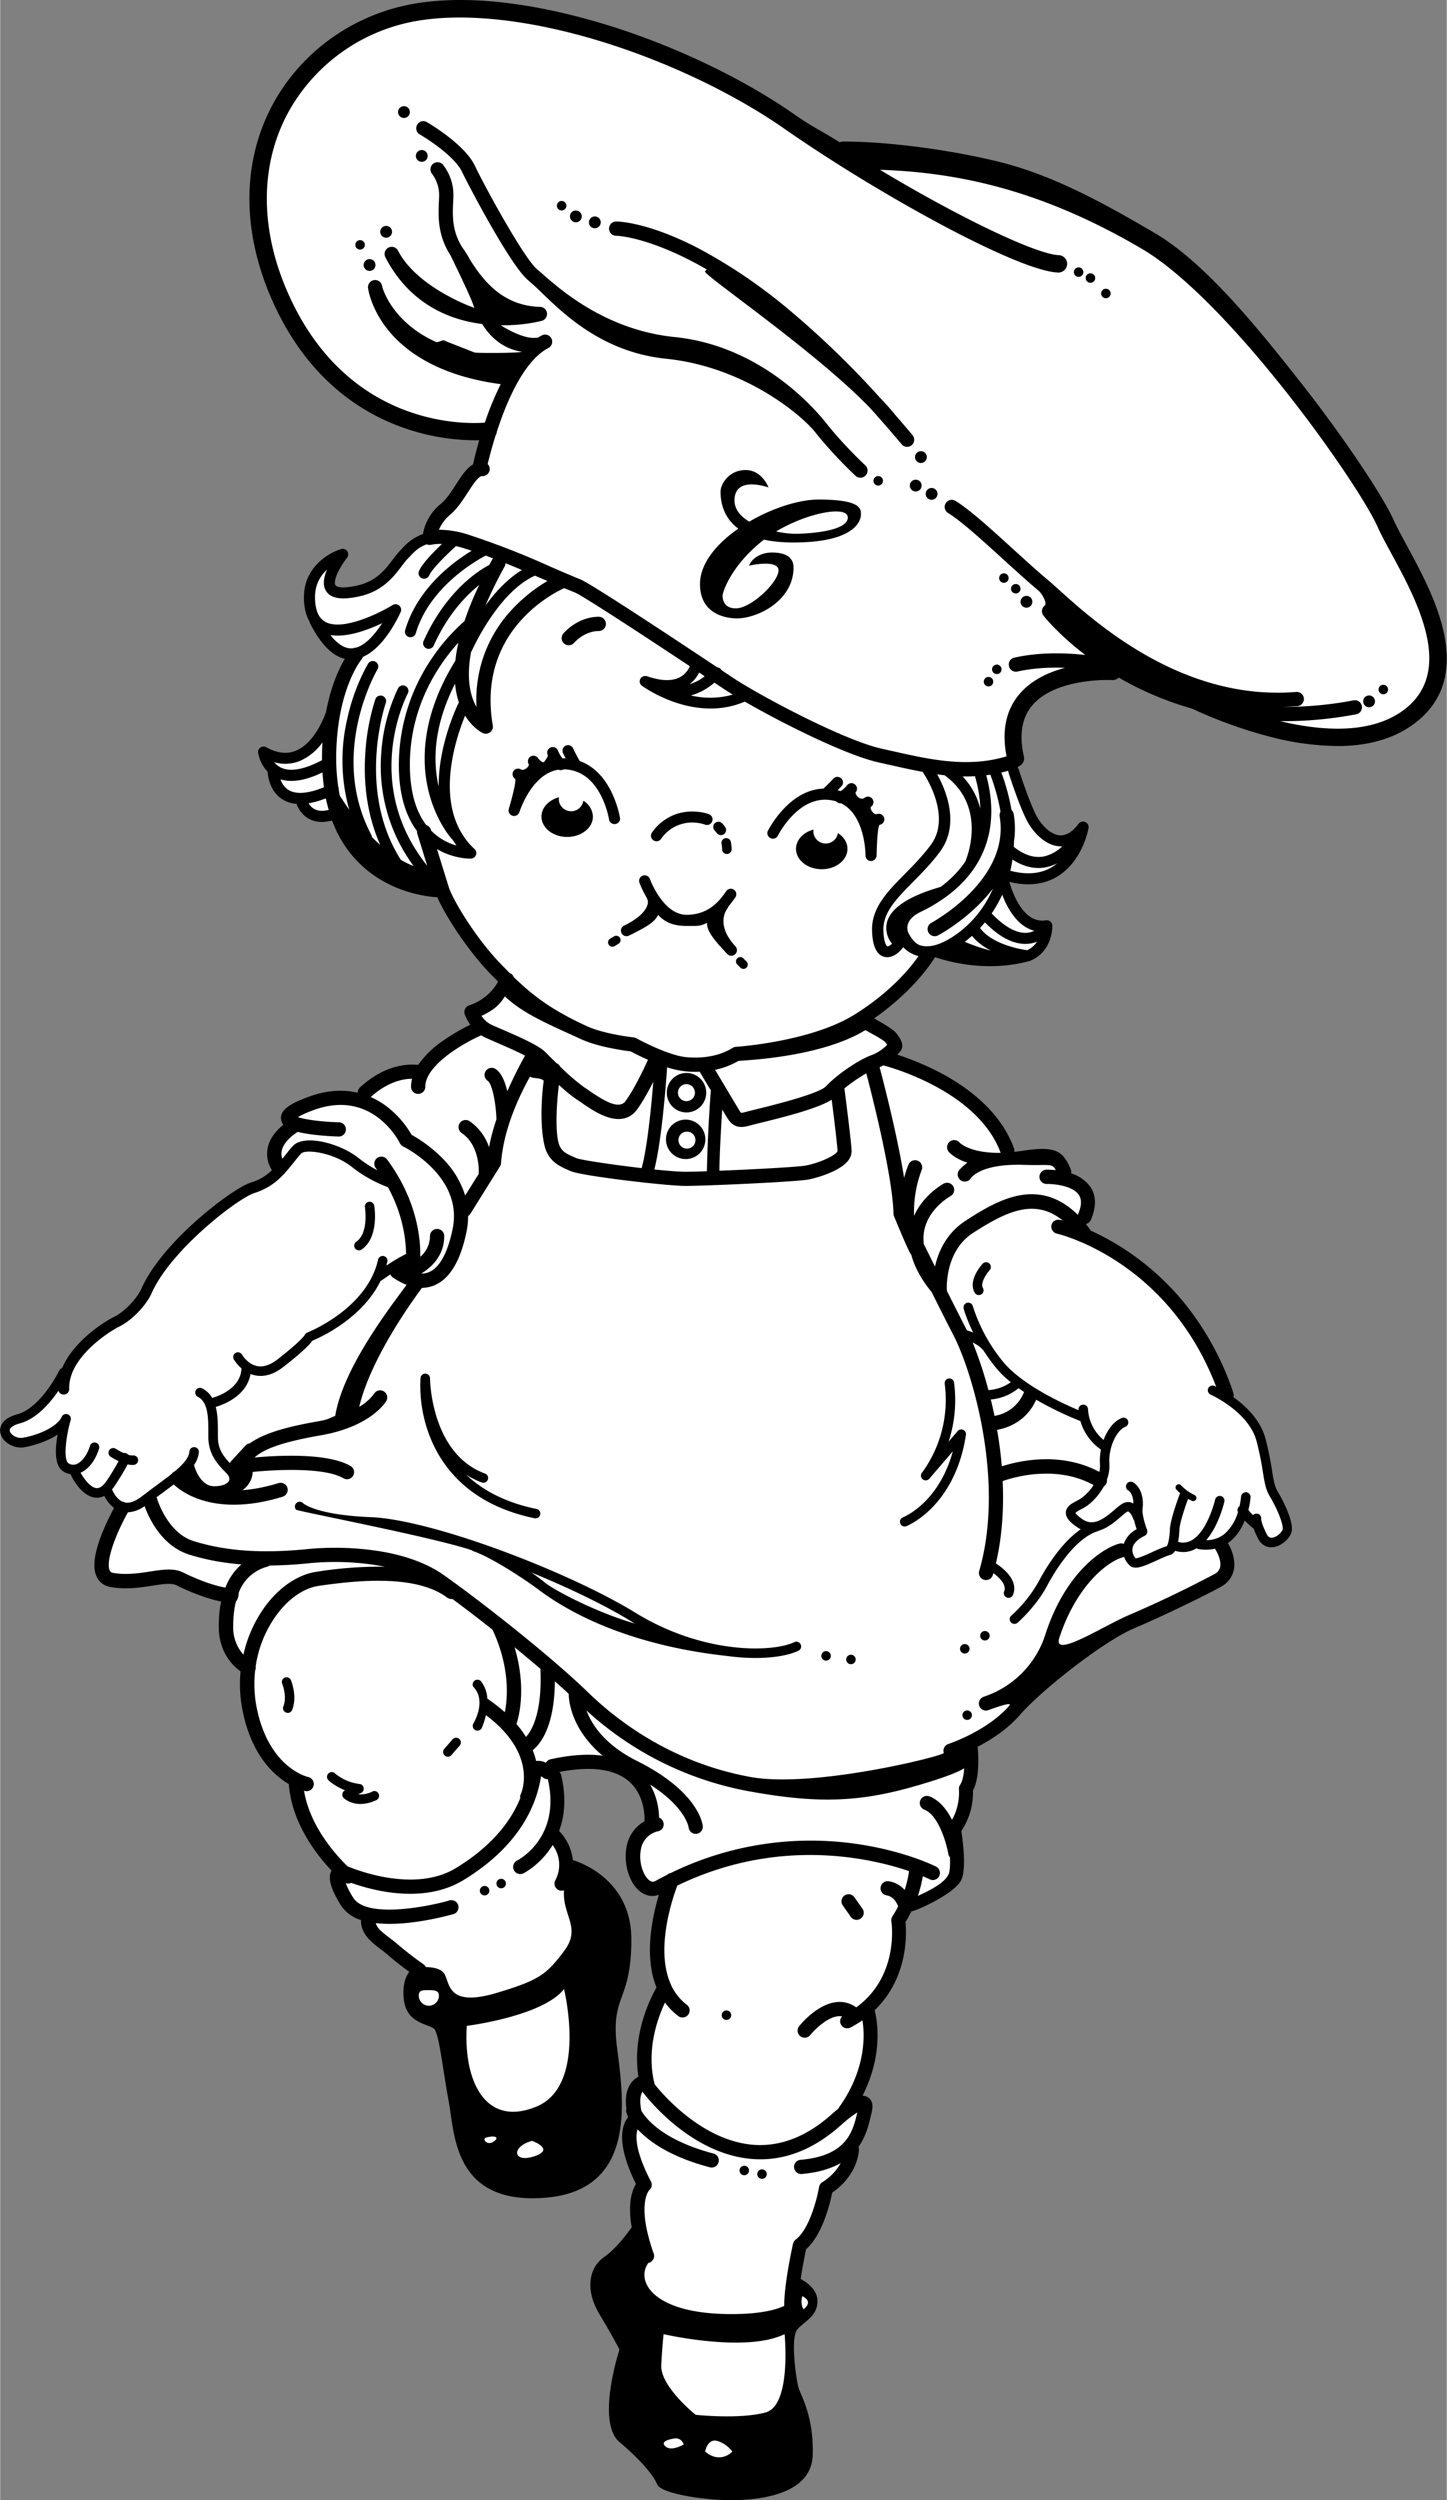 <?xml version="1.0" encoding="UTF-8"?> <svg xmlns="http://www.w3.org/2000/svg" width="1447" height="2500" viewBox="0 0 28.595 49.418"><rect x="0" y="0" width="28.595" height="49.418" fill="#808080" stroke="none"/><path d="M28.547 12.557c-.126-.637-.469-1.27-.744-1.778-.106-.196-.198-.366-.259-.501-.195-.439-.945-1.587-1.862-2.75-.79-1.002-1.853-2.33-2.852-2.917-1.069-.628-2.051-1.159-3.104-1.417-.839-.206-2.077-.396-3.062-.396a.162.162 0 0 0-.069.015c-.386-.243-.524-.292-.897-.552-1.024-.715-2.377-1.36-3.711-1.77C10.958.176 9.46-.153 8.163.077a3.988 3.988 0 0 0-1.633.69c-.487.35-.889.813-1.164 1.338-.602 1.149-.585 2.537.045 3.908.315.686.734 1.254 1.246 1.688.41.349.881.612 1.396.782a4.3 4.3 0 0 0 1.416.219 8.226 8.226 0 0 0-.123.477c-.13.077-.23.232-.334.393-.092.143-.187.29-.302.387a.99.99 0 0 0-.354.596 1.01 1.01 0 0 0-.416.293l-.044.046c-.046.047-.09.106-.137.168-.142.188-.318.421-.686.508-.368.086-.437.012-.446-.004-.053-.082.078-.351.229-.541a.11.11 0 0 0 .005-.128.107.107 0 0 0-.121-.044c-.254.073-.736.365-.736.949 0 .198.037.359.11.482a.13.13 0 0 0 .011.037c.208.407.438.643.687.701-.111.187-.274.531-.372 1.054l-.009.021c-.002.006-.197.59-.597.746-.173.068-.366.043-.574-.073-.036-.021-.081-.018-.115.005s-.053.064-.047.105c.002.011.033.214.188.373.008.111.052.392.288.544a.616.616 0 0 0 .283.092c.031.084.1.212.237.291.128.073.285.086.466.039.118.316.289.589.511.815.571.585 1.307.685 1.57.702.17.389.615 1.066 1.058 1.523l.143.145a1.015 1.015 0 0 1-.567.466.141.141 0 0 0-.084.071.136.136 0 0 0-.008.11c.003.007.036.099.109.203a4.251 4.251 0 0 0-.514.3 1.943 1.943 0 0 0-.517.495c-.184-.021-.647-.017-1.15.445a.143.143 0 0 0-.046.104c-.265-.062-.586-.058-.962.079-.306.111-.584.243-.55.452a.21.21 0 0 0 .045.101c-.117.095-.256.242-.304.432a.602.602 0 0 0 .077.468.985.985 0 0 1-.399.239c-.201.057-.649.366-1.068.735-.31.273-.866.813-1.111 1.365-.08.179-.313.445-.535.556-.252.126-.82.509-1.033 1.016a.095.095 0 0 0-.057.049c-.004.009-.363.737-.831.865-.364.099-.348.31-.334.372.038.178.266.313.468.28.167-.028.45-.109.664-.252l-.017.106c-.045.341-.001.545.133.626a.382.382 0 0 0 .143.052.079.079 0 0 0 .008.026c.021.043.211.421.489.438a.317.317 0 0 0 .167-.035.683.683 0 0 0 .192.239 4.94 4.94 0 0 0-.226.475c-.166.41-.204.7-.116.884.054.112.15.184.281.205.302.051.586.007.814-.028.204-.031.38-.059.481-.008.249.125.599.266.883.32-.03.143-.047.306-.047.491 0 .514.279.782.431.89a2.69 2.69 0 0 0 .041.779c.173.867.608 1.269.913 1.449.057.767.544 1.393.845 1.71-.079.14-.022.351.183.683a.718.718 0 0 0 .399.295c-.008.275.213.443.392.578.054.041.104.079.149.119.135.12.304.247.414.327-.066.082-.137.238-.11.528.047.516.516.492.609.609s.164.797.281 1.43.094 2.039 1.898 1.898 1.57-1.875 1.43-2.953.281-.891.281-2.156c0-1.18-1.018-1.524-1.156-1.565a.99.99 0 0 0-.263-.567l-.009-.009c.103-.278.149-.643.041-1.102a.146.146 0 0 0-.035-.065c.635-.122 1.1-.057 1.382.193.301.267.304.682.3.782a.722.722 0 0 0-.353.5c-.069.337.053.731.276.896.111.082.24.101.362.057a4.362 4.362 0 0 0-.152.699c-.056.442-.021.824.104 1.134-.126.22-.484.936-.358 1.763a.422.422 0 0 0-.158.145c-.08.122-.106.285-.079.487a.134.134 0 0 0 .002.084.368.368 0 0 0 .024.057l.007.029c-.116.142-.25.5.156 1.318-.076.123-.166.379-.084.857-.105.147-.326.436-.546.588-.305.211-.375.656-.094 1.125s.398.703.398.703-.469 1.43 0 1.828.68.68.75.844.867.305 1.453.305 1.594-.117 1.617-.891-.234-1.172-.281-1.336-.164-.984-.023-1.148.398-.258.398-.562c0-.226-.219-.375-.332-.436.034-.226.078-.45.107-.587.327-.287.476-.918.517-1.119.522-.362.528-.837.528-.858a.14.14 0 0 0-.008-.047c.152-.216.207-.455.249-.638l.013-.056c.041-.173-.022-.252-.082-.288a.206.206 0 0 0-.102-.028c.423-.827.285-1.52.24-1.69.272-.261.461-.594.554-.985.083-.346.067-.64.056-.758.044-.072.083-.144.117-.214.036.02.878-.345.993-.634.092-.229.024-.752-.006-.953a1.35 1.35 0 0 0 .229-.798c.141-.261.106-.734.093-.866.267-.138.588-.344.831-.624.438-.503 1.662-1.464 2.269-1.72.631-.267 1.547-.72 1.729-.83a.481.481 0 0 0 .231-.305c.062-.258-.096-.518-.114-.547.016-.011.032-.022.047-.035.138-.112.228-.264.287-.41.079.083.143.135.176.16.021.057.049.12.084.191.065.131.179.194.311.174.177-.027.338-.193.358-.318.032-.196-.162-.587-.27-.767-.07-.116-.088-.23-.118-.418a6.188 6.188 0 0 0-.13-.636c-.097-.373-.39-.65-.636-.826a.144.144 0 0 0-.001-.087 5.697 5.697 0 0 0-.949-1.749 5.145 5.145 0 0 0-1.87-1.455l-.013-.021a2.395 2.395 0 0 0-.083-.109.143.143 0 0 0 .099-.082c.111-.26.107-.479-.01-.654a.736.736 0 0 0-.38-.265.142.142 0 0 0-.008-.081c-.152-.367-.304-.466-.948-.366a4.113 4.113 0 0 1-.168.022.149.149 0 0 0-.006-.072c-.214-.589-.722-1.108-1.471-1.5a5.477 5.477 0 0 0-.837-.35l.029-.029.012-.012c.136-.136.004-.302-.067-.391-.051-.063-.237-.177-.43-.284.733-.513 1.103-1.046 1.204-1.21.004-.006.884.346 1.873.074.003 0 .006-.002.008-.003a.823.823 0 0 0 .125-.066c.325-.22.313-.613.312-.63a.109.109 0 0 0-.127-.104c-.433.072-.65-.512-.723-.76.366.089.686.054.95-.106.499-.302.612-.934.617-.96v-.001l.001-.017v-.002l-.001-.016-.001-.002-.004-.015v-.001l-.007-.015-.001-.002-.009-.013-.001-.002a.165.165 0 0 0-.024-.022l-.003-.001a.075.075 0 0 0-.012-.007l-.001-.001-.002-.001h-.001l-.017-.005a.088.088 0 0 0-.017-.002h-.021a.045.045 0 0 0-.016.003h-.002l-.015.005h-.001a.11.11 0 0 0-.015.008l-.002.002a.064.064 0 0 0-.013.01l-.002.002-.011.013c-.121.161-.247.237-.374.228-.183-.015-.365-.21-.458-.385-.149-.285-.35-.913-.352-.92a.141.141 0 0 0-.022-.04.163.163 0 0 0 .02-.017.17.17 0 0 0 .105-.198c-.097-.424-.041-.763.165-1.007.469-.556 1.569-.503 1.58-.502a.172.172 0 0 0 .13-.049l.075.043a6.34 6.34 0 0 0 1.371.569c.24.113.809.364 1.493.543a5.42 5.42 0 0 0 1.443.198c.553-.009 1.019-.14 1.383-.389.604-.407.828-1.013.672-1.8z"></path><path d="M6.459 11.261c-.062.146-.092.304-.017.422.097.152.319.184.681.099.444-.104.655-.385.811-.589.044-.058.081-.108.116-.144.017-.016.032-.033.049-.051.083-.088.175-.186.333-.239a.137.137 0 0 0 .085.009.867.867 0 0 1 .215-.016c-.146.139-.392.386-.454.536-.023.056.003.12.059.143s.12-.003.144-.059c.05-.12.335-.403.503-.554a.064.064 0 0 0 .021-.025c.057.013.115.029.176.048l.139.045c-.351.212-1.07.734-1.315 1.569a.109.109 0 0 0 .074.136.11.11 0 0 0 .136-.074c.276-.941 1.255-1.47 1.382-1.535l.146.055a.108.108 0 0 0-.018.024l-.058.106c-.145.074-.829.464-1.294 1.495a.11.11 0 1 0 .2.09c.276-.612.639-.984.895-1.189-.119.25-.216.489-.291.715a3.78 3.78 0 0 0-.621.701 3.754 3.754 0 0 0-.676 2.134c0 .555.121.996.36 1.315a.131.131 0 0 0 .006.055l.195.63c-1.291-1.613-.426-3.326-.386-3.402a.109.109 0 1 0-.193-.101 3.531 3.531 0 0 0-.33 1.279 3.322 3.322 0 0 0 .64 2.229 1.751 1.751 0 0 1-.253-.123c-.887-1.394-.3-3.093-.294-3.11a.11.11 0 0 0-.206-.074 4.36 4.36 0 0 0-.204 1.112c-.029.477.01 1.132.297 1.777a3.248 3.248 0 0 1-.164-.154.11.11 0 0 0-.013-.046c-.85-1.611.112-3.251.122-3.268a.109.109 0 1 0-.187-.112 3.944 3.944 0 0 0-.409 1.087 3.59 3.59 0 0 0 .039 1.8 6.377 6.377 0 0 1-.167-.25.096.096 0 0 0-.018-.022 1.652 1.652 0 0 1-.023-.126.118.118 0 0 0-.009-.055 3.989 3.989 0 0 1-.038-.748c.044-1.222.493-1.768.498-1.773h-.001a.125.125 0 0 0 .027-.049c.441-.189.734-.857.748-.89a.11.11 0 0 0-.158-.136c-.254.157-.99.524-1.334.333-.134-.075-.202-.239-.202-.49 0-.253.111-.426.236-.54z" fill="#fff"></path><path d="M9.416 13.976a1.083 1.083 0 0 1-.09-.209c-.062-.198-.091-.482-.019-.879a.124.124 0 0 0 .017-.027c.006-.013.516-1.159 1.248-1.483a14.697 14.697 0 0 0 .246.106 3.092 3.092 0 0 0-.699.561 2.596 2.596 0 0 0-.703 1.931zM8.52 16.42l-.006-.02a.143.143 0 0 0-.092-.092c-.215-.281-.324-.682-.324-1.194 0-1.171.584-2 .959-2.412l-.021.102c-.018.088-.03.174-.039.257-.003.004-.006.007-.008.012-.674 1.097-.658 1.989-.527 2.543.144.606.448.948.461.962a.08.08 0 0 0 .017.015c.025.041.052.081.08.12a1.137 1.137 0 0 1-.5-.293z" fill="#fff"></path><path d="M8.667 15.549c-.114-.498-.106-1.189.324-2.035.012.125.035.242.07.352l.006.018-.005.009c-.01.02-.247.498-.35 1.111-.031.19-.045.372-.045.545zM9.593 11.968c.099-.233.223-.489.378-.771a.138.138 0 0 0 .018-.064c.11.044.219.089.324.134-.285.172-.528.439-.72.701zM6.527 12.552c.208.034.471-.01.786-.132.085-.033.165-.068.236-.102-.131.206-.315.425-.513.483a.134.134 0 0 0-.059.013.302.302 0 0 1-.03.002c-.156.005-.3-.111-.42-.264zM5.916 15.044a1.07 1.07 0 0 0 .454-.37l-.006.121c-.003.079-.003.156-.003.231-.349.185-.628.235-.812.146a.381.381 0 0 1-.132-.106c.173.048.34.04.499-.022zM5.541 15.405c.221.068.499.022.829-.137.007.1.017.198.029.292-.312.129-.555.147-.704.052a.39.39 0 0 1-.154-.207zM6.206 15.989a.287.287 0 0 1-.11-.112c.104-.017.218-.049.341-.097.017.079.035.155.057.229-.118.029-.214.022-.288-.02zM9.976 19.695c.361.339.822.532 1.501.843.349.16.858.228.984.243.053.028.182.096.343.167-.089.197-.272.581-.444.817-.128.176-.436-.013-.714-.205-.035-.024-.068-.047-.097-.065a4.176 4.176 0 0 1-.481-.414.141.141 0 0 0-.068-.064 13.553 13.553 0 0 1-.225-.222c-.129-.128-.464-.279-.857-.449-.086-.037-.161-.069-.214-.094a.493.493 0 0 1-.19-.172c.269-.126.366-.236.462-.385zM14.593 20.97c.231-.018 1.646-.084 2.508-.608.207.111.348.192.39.233l.043.056a.856.856 0 0 1-.311.205c-.253.09-.69.389-.899.615-.066.071-.359.207-1.384.456l-.145.036-.025.007c-.045.012-.106.029-.123.026-.003-.002-.016-.011-.037-.048l-.479-.802c.165-.035.319-.093.462-.176z" fill="#fff"></path><path d="M14.217 23.141c0-.275.029-.799.055-1.21l.097.161c.144.24.32.191.476.148l.025-.007.137-.034c.596-.145 1.172-.299 1.429-.463.052.41.115.936.116 1.015-.021.075-.325.227-.621.286-.14.029-1.042.077-1.714.104zM13.826 21.183l.221.37a30.833 30.833 0 0 0-.078 1.598c-.182.006-.33.01-.417.01-.129 0-.358-.018-.622-.045.141-.546.226-1.625.253-2.02a1.718 1.718 0 0 0 .643.087zM11.39 22.892l-.051-.022c-.148-.065-.266-.117-.307-.302-.067-.301-.025-.809.011-1.123.13.117.259.226.354.287l.09.061c.132.091.312.216.498.281.328.115.509-.014.603-.142.113-.156.229-.365.322-.551-.041.506-.12 1.312-.231 1.708-.571-.067-1.196-.159-1.289-.197zM8.141 21.323a.652.652 0 0 0-.02.158.14.14 0 1 0 .282 0c0-.439.793-.881 1.105-1.017.024.016.05.03.077.043l.222.098c.162.07.396.171.567.261a8.432 8.432 0 0 0-.35.704c-.044-.186-.114-.362-.231-.44a.141.141 0 0 0-.195.039.141.141 0 0 0 .039.195c.089.059.162.445.172.755l.001.003c-.062.183-.113.37-.147.553a1.022 1.022 0 0 0-.383-.513.142.142 0 0 0-.196.037.141.141 0 0 0 .037.195c.371.254.338.782.338.788a.074.074 0 0 0 0 .021l-.268.427a1.794 1.794 0 0 0-.446-.732 2.712 2.712 0 0 0-.613-.467 1.91 1.91 0 0 0-.471-.545 1.55 1.55 0 0 0-.337-.202c.343-.309.65-.361.817-.361z" fill="#fff"></path><path d="M5.569 22.731c.041-.164.218-.3.313-.358.083.021.185.039.305.054.25.031.491.038.502.038a.141.141 0 0 0 .007-.282c-.329-.008-.665-.052-.812-.102.052-.031.146-.079.316-.141 1.152-.419 1.68.612 1.701.657.014.027.036.05.064.064.048.024 1.188.6.979 1.626-.097.477-.26.774-.472.859a.374.374 0 0 1-.149.027c.226-.135.454-.375.454-.741a.14.14 0 0 0-.141-.141.141.141 0 0 0-.141.141.531.531 0 0 1-.191.409c.006-.387-.075-1.135-.656-1.922a.14.14 0 1 0-.226.167l.034.046a2.348 2.348 0 0 1-.368-.239c-.374-.299-1.069-.474-1.294-.25-.044.044-.09.102-.143.169l-.073.092a.285.285 0 0 1-.009-.173zM6.622 27.987c-.136.052-.134.071-.329.105-.6.105-1.064.227-1.36.437a.138.138 0 0 0-.084.044l-.281.305a.14.14 0 0 0-.027.043c-.146-.153-.238-.289-.238-.526v-.065c0-.161.001-.352-.042-.521.182-.055.613-.228.687-.651a.58.58 0 0 0 .095.028c.18.036.369-.022.559-.171.222-.173.483-.391.569-.515.17-.071.986-.442 1.348-1.182a.075.075 0 0 0 .025-.013l.167-.116a.145.145 0 0 0 .051.062c.092.062.183.111.271.145-.305.419-1.254 1.631-1.411 2.591-.001.011 0-.011 0 0z" fill="#fff"></path><path d="M1.906 29.414c-.129-.008-.263-.206-.317-.305.158-.068.294-.244.365-.476.016-.049-.013-.102-.062-.117s-.102.012-.117.062c-.055.179-.16.32-.268.362a.168.168 0 0 1-.156-.016c-.102-.061-.06-.5.042-.855a.094.094 0 0 0-.059-.114.092.092 0 0 0-.117.049c-.092.201-.467.364-.774.415-.111.019-.237-.06-.254-.135-.015-.066.094-.122.201-.15.327-.089.594-.4.761-.645a.109.109 0 0 0 .213-.036c-.021-.591.73-1.102.994-1.234.247-.123.527-.414.638-.663.383-.861 1.723-1.888 2.039-1.978a1.28 1.28 0 0 0 .564-.364.12.12 0 0 0 .042-.045c.07-.077.131-.153.183-.219.049-.062.091-.115.125-.15.094-.093.652-.015 1.003.266.292.233.596.358.713.4.294.54.354 1.028.358 1.32a3.314 3.314 0 0 0-.39.23l.018-.07a.094.094 0 1 0-.183-.041c-.221.969-1.384 1.429-1.396 1.433a.096.096 0 0 0-.053.05c-.005.009-.073.119-.534.479-.146.114-.282.159-.406.135-.188-.037-.297-.223-.298-.225a.093.093 0 1 0-.163.092.746.746 0 0 0 .152.179l-.001.005c-.017.381-.435.537-.579.579a.463.463 0 0 0-.199-.19.094.094 0 0 0-.126.042.095.095 0 0 0 .042.126c.21.104.208.444.207.717v.066c0 .339.161.528.355.723.053.052.072.106.055.149-.021.052-.111.112-.293.112-.295 0-.399-.416-.4-.42a.52.52 0 0 0 .096-.252.094.094 0 0 0-.086-.101.094.094 0 0 0-.101.086c-.009.125-.122.252-.29.393a.133.133 0 0 0-.061.05c-.089.071-.191.146-.3.227-.096.071-.194.144-.297.223-.121.093-.229.132-.32.116a.126.126 0 0 0-.055-.017c-.133-.06-.201-.229-.206-.243a.794.794 0 0 0 .061-.082c.117-.18.198-.316.242-.404l.004-.008c.047.01.094.015.136.008a.094.094 0 0 0-.031-.185.215.215 0 0 1-.09-.013l-.003-.003a.101.101 0 0 0-.09-.032 1.075 1.075 0 0 1-.149-.08.094.094 0 1 0-.101.158c.021.013.078.049.15.083a4.589 4.589 0 0 1-.226.374c-.071.11-.141.163-.208.159zM3.615 31.081c-.182-.09-.399-.057-.65-.019-.22.034-.468.072-.726.029-.05-.008-.064-.029-.073-.048-.093-.196.154-.79.359-1.15l.001-.001a.609.609 0 0 0 .328-.122c.074.208.327.788.891.961.32.099.658.162 1.023.191a1.146 1.146 0 0 0-.316.458c-.244-.039-.586-.173-.837-.299zM4.606 32.145c0-.185.018-.349.054-.492.038-.025.061-.153.054-.168a.824.824 0 0 1 .563-.517.154.154 0 0 0 .048-.024c.236-.002.485-.016.748-.042a5.255 5.255 0 0 1 1.531.065 8 8 0 0 0-1.354.101c-.377.056-.756.319-1.041.723a2.56 2.56 0 0 0-.401.915.8.8 0 0 1-.202-.561z" fill="#fff"></path><path d="M6.089 35.125c-.031-.007-.782-.193-1.018-1.367a2.409 2.409 0 0 1-.032-.737.132.132 0 0 0 .01-.078 2.29 2.29 0 0 1 .39-.989c.24-.341.551-.562.852-.607.803-.118 1.939-.222 2.544.231a.142.142 0 0 0 .104.027c.233.172.508.382.793.608.352.756.297 1.362.243 1.631a3.343 3.343 0 0 0-.345-.268l-.001-.001a.62.62 0 0 0-.121-.338.094.094 0 0 0-.131-.017c-.041.03-.052.092-.017.13.262.283-.01.722-.011.725-.021.047-.001.103.046.124s.103 0 .125-.046c.004-.01.05-.112.081-.252 1.033.775.705 1.527.69 1.56v-.001a.146.146 0 0 0-.012.084c-.177.438-.543.937-1.271 1.38-.789.481-1.901.065-2.141-.034-.224-.216-.746-.788-.861-1.495l.022.006c.076.017.15-.032.167-.108s-.03-.152-.106-.168z" fill="#fff"></path><path d="M10.678 32.985c.04.878-.175 1.228-.285 1.347a2.08 2.08 0 0 0-.188-.256c.037-.108.21-.693-.038-1.517.173.142.346.286.511.426zM10.977 37.159a.14.14 0 0 0 .168.204c-.036.508.352.734 0 1.203s-.502.575-1.312.82c-1.008.305-.938-.188-1.055-.375-.062-.101-.227-.127-.364-.13a.15.15 0 0 0-.048-.056 6.596 6.596 0 0 1-.502-.388 2.595 2.595 0 0 0-.166-.132c-.148-.113-.25-.194-.274-.293.177.021.383.02.619-.003.476-.048.897-.17.916-.175a.14.14 0 0 0-.079-.27c-.411.12-1.644.366-1.903-.056a1.57 1.57 0 0 1-.148-.288.14.14 0 0 0 .11-.003c.447.159 1.44.419 2.218-.055 1.102-.671 1.445-1.475 1.534-2.053a.399.399 0 0 1 .04.027h-.001a.146.146 0 0 0 .095.031c.265 1.149-.573 1.591-.609 1.609h.001a.141.141 0 0 0-.063.189c.035.069.12.098.189.063.011-.006.279-.142.504-.45.025-.033.05-.07.073-.109a.654.654 0 0 1 .057.69zM10.88 34.773a.142.142 0 0 0-.093.07.314.314 0 0 0-.193-.035 1.539 1.539 0 0 0-.068-.214c.142-.111.431-.449.438-1.361.097.085.189.168.274.247-.001.05.003.666.671 1.223-.291-.04-.634-.016-1.029.07zM16.186 43.231c-.037.219-.191.833-.461 1.036a.138.138 0 0 0-.053.082c-.008.036-.177.791-.174 1.229-.201.094-.526.162-1.049.162-1.561 0-1.893-.663-1.637-1.011a.141.141 0 0 0 .106-.185c-.349-.984-.09-1.251-.087-1.254l-.005.004a.14.14 0 0 0 .037-.175c-.306-.586-.311-.898-.263-1.032.217.234.636.544 1.429.752a.14.14 0 0 0 .071-.272c-1.017-.268-1.342-.701-1.426-.846-.045-.217-.01-.323.019-.37l.004-.005c.051.069.914 1.207 2.129 1.325.641.062 1.256-.172 1.828-.697l-.002.002c.098-.087.208-.17.29-.221-.089.388-.215.857-1.122.936a.14.14 0 1 0 .024.28c.334-.029.583-.109.771-.217a1.028 1.028 0 0 1-.366.38.146.146 0 0 0-.063.097z" fill="#fff"></path><path d="M17.616 37.979c.007.047.152 1.085-.695 1.699a.551.551 0 0 0-.367-.107c-.39.027-.724.432-.761.478a.14.14 0 1 0 .219.176c.079-.099.335-.358.562-.373a.307.307 0 0 1 .068.003.14.14 0 0 0 .169.219c.082-.043.159-.09.233-.141.047.292.073.967-.459 1.716a.128.128 0 0 0-.017.03 2.67 2.67 0 0 0-.103.086l-.002.001c-.511.468-1.052.678-1.609.625-1.017-.098-1.798-1.042-1.917-1.193-.172-.667.055-1.299.204-1.617.073.102.161.191.262.268a.14.14 0 0 0 .17-.223 1.01 1.01 0 0 1-.321-.413c-.305-.692.04-1.699.133-1.943 1.988-.962 3.799-.551 4.58-.286-.003.02-.021.171-.086.374a.527.527 0 0 0-.313-.173c-.077-.013-.149.039-.162.116s.039.149.116.162c.146.024.208.16.229.219-.033.065-.07.133-.114.199a.144.144 0 0 0-.019.098z" fill="#fff"></path><path d="M18.75 37.038c-.067.167-.336.311-.61.436.056-.167.084-.307.097-.388.085.035.132.058.135.06.069.035.154.007.189-.062s.007-.154-.062-.189c-.026-.014-.672-.335-1.681-.463a6.297 6.297 0 0 0-3.563.59.144.144 0 0 0-.071.035 7.215 7.215 0 0 0-.23.121c-.044.024-.079.021-.121-.01-.12-.089-.219-.362-.168-.613a.436.436 0 0 1 .342-.359.139.139 0 0 0 .104-.169.144.144 0 0 0-.087-.1 1.376 1.376 0 0 0-.176-.652c.705.451.759.841.76.845v-.002a.14.14 0 0 0 .151.129.14.14 0 0 0 .129-.151c-.002-.027-.067-.672-1.296-1.287-.644-.321-.9-.724-1.003-1a6.482 6.482 0 0 0 3.188 1.593c1.304.239 2.138.232 3.24-.078.886-.249 1.024-.367 1.03-.368h-.003l.011-.002c-.01.134-.033.256-.079.322a.135.135 0 0 0-.024.095c0 .003.028.317-.138.598-.101-.197-.244-.384-.445-.462a.14.14 0 1 0-.102.262c.284.111.439.671.475.877a.15.15 0 0 0 .033.068c.004.14-.002.264-.025.324z" fill="#fff"></path><path d="M19.946 33.716c-.438.502-1.195.753-1.203.755a.142.142 0 0 0-.091.177c.018.055-2.571.705-3.825.475-1.511-.277-2.579-1.063-3.208-1.673-.812-.788-2.305-1.939-2.877-2.335-.306-.212-.729-.368-1.226-.451a5.686 5.686 0 0 0-1.47-.042c-.882.086-1.587.036-2.218-.159-.527-.162-.725-.834-.727-.841a.169.169 0 0 0-.011-.027l.109-.081c.081-.06.159-.117.231-.173.148.143.803.657 2.153.243.074-.023.116-.102.094-.176s-.102-.116-.176-.093c-.27.083-.507.125-.714.14a.464.464 0 0 0 .205-.361c.519-.051 1.428-.087 1.792.125a.14.14 0 0 0 .192-.05.14.14 0 0 0-.051-.192c-.444-.259-1.406-.213-1.898-.168.205-.186.606-.316 1.312-.439.991-.173 1.281-.657 1.293-.678a.14.14 0 0 0-.052-.192.14.14 0 0 0-.191.051v-.001a.95.95 0 0 1-.292.257c.227-.961 1.061-2.111 1.24-2.351a.65.65 0 0 0 .239-.048c.308-.125.523-.482.642-1.063.021-.104.031-.206.031-.308a.142.142 0 0 0 .044-.044l.586-.938a.128.128 0 0 0 .021-.064c.054-.721.391-1.38.573-1.713.048.048.199.014.271.083-.035.25-.084.838.012 1.267.071.324.301.424.469.498l.048.021c.132.06.839.16 1.443.226.016.005.032.007.047.005.346.038.651.063.786.063.383 0 2.195-.08 2.434-.128.118-.023.316-.08.489-.163.241-.116.358-.246.358-.396 0-.127-.118-1.053-.142-1.236l-.001-.004c.134-.11.295-.22.433-.298.096.365.519 2.008.538 2.777.001.021.006.04.015.059.002.004.301.736.336.749.063.24.198.486.403.739.164.329.323.644.434.858.373.721 1.019 2.894.506 4.654a.141.141 0 0 0 .096.174.141.141 0 0 0 .174-.096.46.46 0 0 1 .01-.035c.119.087.266.232.214.358a.093.093 0 0 0 .05.123.094.094 0 0 0 .123-.051c.12-.289-.202-.536-.337-.623.13-.553.157-1.117.134-1.627.232-.082 1.068-.324 1.797.079a.98.98 0 0 1-.236.254.826.826 0 0 1-.1.059c-.096.051-.205.11-.212.225-.007.121.114.22.22.292a.48.48 0 0 0 .074.044c-.397.272-.702.788-.831 1.03a2.672 2.672 0 0 1-.541.676.093.093 0 1 0 .123.141c.015-.013.367-.321.584-.73.114-.215.522-.929 1-1.079a.102.102 0 0 0 .021-.01c.176-.051.328-.182.438-.277.048-.041.092-.08.121-.096.016-.009.022-.007.026-.005.036.014.079.091.096.142a.11.11 0 0 0 .019.033c.015.065.034.127.049.174a.526.526 0 0 0-.255.289.136.136 0 0 0-.087-.005c-.332.088-1.063.574-1.457 1.78a1.905 1.905 0 0 1-1.215 1.244.142.142 0 0 0-.1.172.14.14 0 0 0 .173.099c.028-.009.514-.195.423-.09z" fill="#fff"></path><path d="M19.417 26.674l.016.014c.069.108.148.221.241.335.084.105.188.205.303.298a.862.862 0 0 1-.443.156 7.682 7.682 0 0 0-.312-.942c.07.034.145.08.195.139zM21.758 28.654a1.127 1.127 0 0 0-.019.287.559.559 0 0 1-.012.153c-.764-.41-1.592-.219-1.928-.111a8.367 8.367 0 0 0-.093-.721c.207-.037.58-.164.773-.596.377.221.744.372.874.423.088.312.305.494.405.565zM20.227 27.542a.75.75 0 0 1-.573.444 7.69 7.69 0 0 0-.073-.324.992.992 0 0 0 .548-.223l.112.077a.215.215 0 0 0-.014.026zM24.034 30.649c.032.051.108.21.079.332a.201.201 0 0 1-.103.128 22.66 22.66 0 0 1-1.693.812c-.508.215-1.52.876-1.382.455.33-1.012.936-1.508 1.262-1.596a.068.068 0 0 0 .02-.007.395.395 0 0 0 .123.181c.104.078.273.001.509-.105.098-.045.198-.091.277-.114a.169.169 0 0 0 .098-.082c.144.043.281.03.41-.04l.018-.01a.092.092 0 0 0 .043.018.883.883 0 0 0 .322-.01.143.143 0 0 0 .017.038z" fill="#fff"></path><path d="M20.889 24.384c.021.005 2.184.509 3.148 3.027l-.034-.017a.095.095 0 0 0-.124.048.095.095 0 0 0 .048.124c.008.003.758.342.908.922.071.273.102.465.126.618.033.203.054.338.143.485.149.249.262.542.246.639-.008.045-.105.149-.201.164-.036.005-.078.001-.115-.073-.104-.209-.108-.284-.108-.293a.095.095 0 0 0-.062-.105.095.095 0 0 0-.099.025 1.394 1.394 0 0 1-.092-.101c.035-.138.042-.242.043-.251a.093.093 0 0 0-.087-.1.096.096 0 0 0-.101.088c0 .002-.006.08-.03.188l-.004.002a.093.093 0 0 0-.027.113.903.903 0 0 1-.266.432.563.563 0 0 1-.362.124c.248-.286.354-.738.359-.761a.093.093 0 1 0-.182-.041c-.002.007-.15.635-.471.808a.338.338 0 0 1-.261.027c.011-.059.02-.129.024-.217l.001-.001v-.01c0-.131.116-.472.172-.621.025.015.052.027.078.039a.063.063 0 0 0 .082-.035.062.062 0 0 0-.035-.081.87.87 0 0 1-.264-.192.062.062 0 0 0-.088-.004.062.062 0 0 0-.005.088c.003.003.031.034.076.073a.075.075 0 0 0-.01.02c-.02.052-.19.506-.194.708v.005c-.012.206-.045.292-.06.312a2.663 2.663 0 0 0-.292.12c-.103.047-.271.123-.325.121a.245.245 0 0 1-.063-.185c.013-.125.139-.21.241-.259a.095.095 0 0 0 .048-.119c-.042-.109-.104-.32-.089-.421.026-.18-.021-.417-.185-.516a.093.093 0 0 0-.129.032.093.093 0 0 0 .032.128c.062.037.101.142.101.257l-.03-.015a.212.212 0 0 0-.186.018.972.972 0 0 0-.15.116c-.224.192-.427.34-.641.192-.109-.075-.133-.114-.138-.126a.483.483 0 0 1 .112-.071 1.05 1.05 0 0 0 .12-.071c.105-.075.237-.212.329-.381a.136.136 0 0 0 .042-.044.146.146 0 0 0 .019-.091.768.768 0 0 0 .048-.316c-.021-.3.132-.653.316-.727a.094.094 0 0 0 .052-.122.092.092 0 0 0-.121-.052c-.163.065-.287.235-.361.434a.845.845 0 0 1-.308-.608.094.094 0 1 0-.188.008l.001.012c-.331-.14-1.129-.508-1.498-.965a3.314 3.314 0 0 1-.592-1.091.094.094 0 0 0-.114-.067.094.094 0 0 0-.067.115c.003.013.055.203.188.473a1.379 1.379 0 0 0-.123-.043l-.014-.026c-.099-.192-.236-.464-.383-.755v-.012c-.001-.007-.054-.766.521-1.136.633-.406 1.211-.701 1.77-.241a.522.522 0 0 0-.058-.014.14.14 0 0 0-.167.107.144.144 0 0 0 .11.165z" fill="#fff"></path><path d="M19.776 22.787c-.608.01-.812-.201-.814-.204l.003.002c-.051-.06-.139-.067-.198-.017s-.067.139-.018.198c.02.022.123.135.369.216-.096.07-.152.136-.158.142a.14.14 0 0 0 .215.181c.002-.002.161-.314 1.086-.28.453.017.533-.042.605.104-.094-.01-.164-.009-.185-.009a.14.14 0 1 0 .006.282c.135-.002.51.031.634.216.061.09.056.219-.016.385l-.004.009c-.315-.312-.672-.445-1.064-.398-.435.053-.85.319-1.152.514-.38.245-.541.611-.607.907l-.221-.444a.836.836 0 0 1 .007-.26c.082-.445.515-.686.52-.688h-.001a.14.14 0 0 0-.132-.248c-.019.011-.404.222-.586.638a2.316 2.316 0 0 1 .149-.904.142.142 0 0 0-.074-.185.14.14 0 0 0-.185.074 1.993 1.993 0 0 0-.087.264c-.142-.888-.434-1.997-.485-2.188a.726.726 0 0 0 .074-.036c.18.048 1.877.525 2.319 1.729zM16.883 20.057c-.865.537-2.326.634-2.341.635a.13.13 0 0 0-.063.02c-.095.057-.384.23-.915.184-.37-.033-.985-.371-.991-.374a.148.148 0 0 0-.054-.017c-.005-.001-.575-.062-.925-.223-.697-.319-1.072-.609-1.443-.969a.139.139 0 0 0-.08-.081l-.002-.001-.166-.169c-.477-.491-.92-1.209-1.031-1.511l-.239-.769c.335.198.655.19.672.189a.108.108 0 0 0 .099-.071.107.107 0 0 0-.028-.118c-.845-.785-.377-2.173-.186-2.637.153.249.338.339.348.344a.14.14 0 0 0 .199-.151c-.32-1.869 1.213-2.624 1.412-2.713l.21.086c.06.023.406.22 2.273 1.458a.44.44 0 0 1-.179.207c-.155.092-.379.089-.662-.008h-.001-.001l-.014-.004-.005-.001h-.004l-.007-.001h-.021l-.004.001-.006.001-.004.001a.008.008 0 0 0-.005.002l-.005.001-.005.002-.005.002a.008.008 0 0 0-.004.002l-.005.002-.004.003-.004.003-.007.005-.002.001-.007.007-.002.002-.005.006v.001l-.002.002-.004.005a.008.008 0 0 0-.002.004l-.002.002-.001.002-.002.005-.002.005-.002.005-.002.005-.001.005-.001.006-.001.004v.007l-.001.003v.01l.001.01.001.003.001.007.001.004.002.006.002.004.002.005.002.004a.008.008 0 0 1 .002.005l.002.004.003.004.003.004a.008.008 0 0 0 .004.004l.003.004.004.004.003.003.006.005.002.002h.001l.002.001.002.001c.034.025.284.199.646.323.494.169.971.165 1.382-.013.727.419 2.004 1.063 2.659 1.205l.25.056c.196.044.398.089.606.127l.006.009c.006.008.589.85.157 1.434-.16.217-.34.399-.514.576-.339.344-.66.668-.648 1.117.008.311.092.486.248.522.122.028.256-.043.369-.191a.62.62 0 0 0 .301.175c-.175.255-.574.728-1.269 1.159z" fill="#fff"></path><path d="M14.333 13.637l.146.093a1.639 1.639 0 0 1-.827.016c.149-.04.308-.117.466-.253l.215.144zM13.625 13.525a.653.653 0 0 0 .191-.232l.11.074a.903.903 0 0 1-.301.158zM19.271 15.343l.003.019c.063.225.095.432.1.623a1.428 1.428 0 0 0-.35-.638c.082.001.164 0 .247-.004zM18.668 15.324c.848.615.44 1.625.423 1.669-.004.009-.006.019-.008.028-.135.202-.306.37-.492.509-.635.182-.993.42-1.064.708a.478.478 0 0 0 .103.415c-.044.041-.079.056-.093.053-.015-.004-.072-.067-.079-.315-.009-.355.253-.621.585-.958.171-.173.365-.37.534-.599.402-.544.115-1.222-.055-1.528l.146.018z" fill="#fff"></path><path d="M18.188 18.686c-.141-.043-.229-.235-.241-.26l.001.001c-.011-.023-.094-.239.245-.402a3.184 3.184 0 0 0 .532-.32c.763-.573 1.033-1.4.766-2.381l.081-.012c.096.257.162.501.201.732a.141.141 0 0 0-.017.093c.215 1.257-1.333 2.094-1.349 2.103a.14.14 0 1 0 .131.249c.018-.009.438-.234.833-.635.094-.096.179-.193.254-.292-.2.465-.529.803-.88 1.005-.216.124-.404.165-.557.119zM19.21 18.498c.102.126.235.221.375.293a3.537 3.537 0 0 1-.519-.176 2.04 2.04 0 0 0 .144-.117zM20.365 18.746a.56.56 0 0 1-.064.036c-.131-.018-.688-.112-.933-.439.033-.036.065-.073.097-.111.292.297.573.44.838.424a.638.638 0 0 0 .192-.042.478.478 0 0 1-.13.132zM20.442 18.398a.402.402 0 0 1-.156.04c-.202.011-.438-.122-.688-.383.079-.117.149-.241.209-.37.028.073.063.154.106.233.165.304.355.435.529.48zM19.967 17.211c.018-.073.031-.147.042-.222.229.149.46.2.687.148a.885.885 0 0 0 .198-.073.921.921 0 0 1-.106.076c-.222.133-.497.157-.821.071zM20.932 16.728a.416.416 0 0 0 .061.001.774.774 0 0 1-.347.196c-.194.044-.399-.019-.61-.186l.004-.112a1.721 1.721 0 0 0-.006-.536.137.137 0 0 0-.043-.08 4.23 4.23 0 0 0-.201-.741c.046-.011.091-.022.137-.036 0 .013.001.025.005.038.008.026.208.653.367.955.114.216.348.478.633.501zM27.689 14.073c-.645.439-1.577.375-2.39.181.491.006.994-.039 1.505-.135a.14.14 0 0 0-.052-.276 7.243 7.243 0 0 1-1.414.129c.1-.002.2-.007.303-.015a.14.14 0 0 0 .129-.151.141.141 0 0 0-.152-.129c-2.24.183-3.952-1.356-4.683-2.014-.09-.081-.168-.151-.231-.204-.205-.171-.451-.396-.69-.613-.419-.382-.853-.776-1.131-.946a.14.14 0 1 0-.146.24c.255.156.679.541 1.088.914.241.219.49.446.7.621.059.049.182.249.121.296a.14.14 0 0 0-.024.197c.016.02.291.37.827.778-.523-.056-.992-.039-1.403.053a.14.14 0 0 0-.106.168.14.14 0 0 0 .167.107c.299-.067.62-.086.943-.074-.326.086-.668.242-.903.52-.267.315-.352.729-.254 1.229-.756.233-1.521.062-2.198-.09l-.252-.056c-.769-.166-2.448-1.066-2.952-1.402l-.232-.154a.106.106 0 0 0-.083-.055c-1.645-1.094-2.556-1.679-2.71-1.741-.177-.071-.374-.157-.583-.247a15.863 15.863 0 0 0-1.615-.631 1.91 1.91 0 0 0-.596-.102.797.797 0 0 1 .223-.298c.144-.123.255-.296.354-.448.091-.142.206-.319.279-.315a.14.14 0 0 0 .148-.132.143.143 0 0 0-.04-.106c.028-.119.081-.323.156-.564a.167.167 0 0 0 .025-.075c.198-.609.539-1.406 1.018-1.654a.14.14 0 1 0-.128-.25 1.019 1.019 0 0 0-.084.049.168.168 0 0 0-.039-.001c-.257.029-.675-.236-.687-.247.454.005.783-.082.801-.087a.14.14 0 0 0-.032-.277c-.747-.023-1.13-.538-1.383-.938a1.738 1.738 0 0 0-.147-.234c-.211-.333-.196-.644-.18-.946l.002-.047a.975.975 0 0 0-.205-.645.141.141 0 0 0-.215.183l-.001-.001a.697.697 0 0 1 .139.45l-.002.047c-.016.329-.035.702.226 1.111l.001.001.001.002s.362.738.439.949l.031.086c.003.006-1.128-.391-1.508-1.129a.14.14 0 1 0-.25.129C8 5.836 8.658 6.292 9.516 6.403l.011.001c.192.311.463.5.783.548-.025.028-.918.031-.938.014l-.57-.224c-.059-.051-.129.045-.2.012C7.747 6.362 7.556 5.7 7.55 5.658v.001a.14.14 0 0 0-.156-.123.142.142 0 0 0-.123.157c.002.017.057.434.437.879.327.383.97.861 2.186 1.021a5.865 5.865 0 0 0-.314.761c-.366.028-2.668.101-3.857-2.484-.585-1.273-.603-2.553-.053-3.605A3.594 3.594 0 0 1 8.222.416c.96-.17 2.261-.026 3.663.405 1.301.4 2.619 1.028 3.615 1.723 1.852 1.292 4.62 2.816 5.412 2.843a.172.172 0 0 0 .012-.344c-.435-.015-1.93-.723-3.534-1.687.759.026 1.44.118 2.113.282 1.021.25 2.022.668 3.062 1.279 1.725 1.013 4.275 4.625 4.664 5.5.066.148.161.323.271.525.514.948 1.29 2.38.189 3.131z" fill="#fff"></path><circle cx="8.333" cy="3.082" r=".117"></circle><circle cx="7.981" cy="2.215" r=".117"></circle><circle cx="7.629" cy="4.582" r=".117"></circle><circle cx="7.301" cy="5.238" r=".117"></circle><circle cx="7.114" cy="4.84" r=".094"></circle><path d="M13.177 21.598a.387.387 0 0 0 .389.39.391.391 0 0 0 .39-.39.391.391 0 0 0-.39-.39.39.39 0 0 0-.389.39z"></path><path d="M13.733 21.599a.168.168 0 1 1-.287-.12.166.166 0 0 1 .238 0 .175.175 0 0 1 .049.12z" fill="#fff"></path><path d="M13.551 22.13a.39.39 0 1 0 .275.666.391.391 0 0 0-.275-.666z"></path><path d="M13.575 22.704a.17.17 0 0 1-.119-.049.17.17 0 0 1-.049-.119.166.166 0 0 1 .168-.168.166.166 0 0 1 .168.168.169.169 0 0 1-.168.168z" fill="#fff"></path><path d="M11.149 12.722a.14.14 0 0 0 .198-.019l-.001.001c.002-.002.2-.231.486-.231a.14.14 0 1 0 0-.282c-.42 0-.69.318-.701.332a.142.142 0 0 0 .018.199zM12.917 16.613a.109.109 0 0 0 .15-.037.745.745 0 0 1 .735-.308.644.644 0 0 1 .124.029.11.11 0 1 0 .072-.207.84.84 0 0 0-.166-.039c-.642-.087-.939.391-.952.411a.11.11 0 0 0 .037.151zM14.163 16.463a.102.102 0 0 0 .142.026.102.102 0 0 0 .025-.142.58.58 0 0 0-.059-.072.102.102 0 0 0-.144-.005.102.102 0 0 0-.005.144.664.664 0 0 1 .041.049zM14.258 16.678c.013.062.012.105.012.106a.094.094 0 1 0 .188.004c0-.006.001-.064-.015-.146-.011-.051-.06-.084-.11-.074s-.084.059-.075.11zM14.538 18.71c-.408-.434-.177-.734-.167-.747l-.001.001a.102.102 0 0 0 .022-.044c.049-.056.086-.108.114-.147a.75.75 0 0 0 .023-.032.11.11 0 0 0-.022-.153.109.109 0 0 0-.152.022.374.374 0 0 0-.026.036c-.102.142-.313.436-.762.436-.463 0-.723-.702-.725-.709a.11.11 0 0 0-.141-.065.109.109 0 0 0-.065.14c.005.014.055.149.151.309.001.01.004.02.009.029l-.001-.003c.033.083-.021.298-.464.514a.109.109 0 0 0-.05.146.11.11 0 0 0 .146.051c.337-.165.515-.268.577-.411.147.158.317.219.562.219.209 0 .272.01.406-.062-.008.167.148.349.405.622a.111.111 0 0 0 .161-.152zM14.69 18.943a.085.085 0 0 0-.121 0 .086.086 0 0 0 0 .121l.062.062a.085.085 0 0 0 .121 0 .085.085 0 0 0 0-.121l-.062-.062zM12.132 18.508l-.078.047a.086.086 0 0 0 .089.147l.078-.047a.086.086 0 0 0 .03-.118.088.088 0 0 0-.119-.029zM11.527 15.828a.244.244 0 0 1-.485-.027c0-.014.002-.028.004-.042-.201.053-.347.204-.347.381 0 .223.228.403.508.403.281 0 .509-.18.509-.403a.379.379 0 0 0-.189-.312zM16.559 16.466a.244.244 0 0 1-.485-.027c0-.014.002-.028.004-.042-.201.053-.347.204-.347.381 0 .223.228.403.508.403.281 0 .509-.18.509-.403 0-.126-.075-.238-.189-.312z"></path><path d="M11.138 15.207c.731.008.893.959.899 1.001a.11.11 0 0 0 .216-.034c-.002-.012-.048-.296-.203-.582-.151-.278-.353-.463-.594-.549a3.26 3.26 0 0 1-.133-.254.11.11 0 0 0-.202.086c.015.034.035.074.056.115l-.049-.001h-.014a.591.591 0 0 1-.088-.15.11.11 0 1 0-.204.082c.017.04-.079.147-.079.147-.002 0-.055-.001-.12-.094a.11.11 0 0 0-.179.125c.034.049-.099.144-.147.112-.05-.034-.118-.02-.151.03s-.02.118.03.151c.044.03-.115.575-.122.596a.108.108 0 0 0 .073.136.109.109 0 0 0 .136-.072c.003-.008.24-.76.774-.838a.112.112 0 0 0 .101-.007zM17.324 16.908c0-.022.012-.59.062-.605a.11.11 0 1 0-.061-.21c-.055.016-.153-.115-.106-.151a.109.109 0 0 0 .02-.153.109.109 0 0 0-.153-.02c-.09.069-.201-.077-.174-.11a.11.11 0 0 0-.016-.154.109.109 0 0 0-.154.015.582.582 0 0 1-.128.117l-.014-.004a.823.823 0 0 0-.047-.013c.032-.032.063-.064.088-.093a.11.11 0 0 0-.166-.142 3.525 3.525 0 0 1-.203.203c-.256.009-.504.125-.731.345a2.019 2.019 0 0 0-.369.494.11.11 0 0 0 .196.098c.019-.037.459-.897 1.159-.684.023.026.058.04.093.036.485.235.485 1.024.485 1.032a.108.108 0 0 0 .108.11.114.114 0 0 0 .111-.111zM17.1 9.198c-.004-.004-.419-.389-.767-.828-.284-.358-1.339-1.539-3.002-1.708-1.351-.138-2.242-.923-2.624-1.258l-.097-.084c-.249-.21-.994-1.558-1.229-2.047-.204-.426-.917-.842-.947-.859a.138.138 0 0 0-.191.051.14.14 0 0 0 .05.192c.186.107.697.448.834.736.149.309.962 1.854 1.302 2.14l.092.081c.401.353 1.201 1.33 2.642 1.477 1.554.159 2.683 1.118 2.949 1.454.362.457.778.843.796.86a.14.14 0 0 0 .199-.008.14.14 0 0 0-.007-.199zM18.035 8.602a25.848 25.848 0 0 0-.352-.412l-.007-.01a5.33 5.33 0 0 0-.286-.319 17.851 17.851 0 0 0-1.748-1.697 10.467 10.467 0 0 0-1.838-1.255c-1.02-.529-1.604-.531-1.629-.531a.14.14 0 1 0 .002.282c.012 0 .662.015 1.792.667a.145.145 0 0 0-.036.038c-.042.065 2.161 1.561 3.251 2.688.207.228.418.47.635.729.05.06.139.067.198.018s.067-.139.018-.198z"></path><circle cx="11.754" cy="4.395" r=".117"></circle><circle cx="11.379" cy="4.277" r=".117"></circle><circle cx="18.097" cy="9.598" r=".117"></circle><circle cx="18.411" cy="9.762" r=".117"></circle><circle cx="18.2" cy="9.035" r=".117"></circle><circle cx="20.286" cy="11.895" r=".117"></circle><circle cx="27.059" cy="13.863" r=".117"></circle><circle cx="11.098" cy="4.066" r=".094"></circle><circle cx="21.317" cy="5.379" r=".094"></circle><circle cx="21.551" cy="5.496" r=".094"></circle><circle cx="21.856" cy="5.801" r=".094"></circle><circle cx="27.34" cy="13.629" r=".094"></circle><circle cx="20.075" cy="11.637" r=".094"></circle><circle cx="19.84" cy="11.426" r=".094"></circle><circle cx="19.7" cy="13.23" r=".094"></circle><circle cx="19.536" cy="13.474" r=".094"></circle><circle cx="17.356" cy="9.504" r=".094"></circle><path d="M7.144 24.698c.35-.242.254-.841.25-.866a.095.095 0 0 0-.108-.077.093.093 0 0 0-.076.108c0 .005.08.507-.171.681a.094.094 0 0 0-.024.131.092.092 0 0 0 .129.023zM15.699 32.458c-.432.206-1.798.246-3.145-.582-.649-.398-1.647-.86-2.668-1.235-1.069-.393-2.002-.631-2.557-.653-1.091-.043-1.34-.273-1.343-.276l.002.002a.092.092 0 0 0-.132-.006.095.095 0 0 0-.007.133c.027.029 2.69.538 3.474.801.01.009.021.017.035.021.33.11.979.53 1.282.757 1.481 1.108 3.462 1.278 3.786 1.319.546.069 1.064.026 1.353-.111.046-.022.067-.078.044-.125s-.077-.067-.124-.045z"></path><path d="M10.76 31.276a3.73 3.73 0 0 0-.262-.195c.751.308 1.461.651 1.957.956l.092.055c-.753-.218-1.596-.657-1.787-.816z" fill="#fff"></path><path d="M10.564 30.01a.092.092 0 0 0 .11-.073.094.094 0 0 0-.072-.111c-.635-.13-1.079-.381-1.391-.677.096.062.198.113.308.153a.093.093 0 0 0 .12-.056.092.092 0 0 0-.056-.12c-1.072-.394-1.087-1.866-1.087-1.881a.094.094 0 0 0-.089-.094.094.094 0 0 0-.098.085 2.74 2.74 0 0 0 .199 1.195c.235.576.781 1.316 2.056 1.579zM19.036 28.263a.092.092 0 0 0-.11.024l-.179.209c.101-.31.168-.706.108-1.168a.093.093 0 0 0-.185.023 2.44 2.44 0 0 1-.447 1.756.094.094 0 0 0 .011.132c.04.033.099.028.132-.011l.465-.542c-.278 1.017-.96 1.295-.992 1.308a.094.094 0 0 0 .067.175c.01-.004.25-.099.517-.371.242-.248.555-.698.667-1.437a.093.093 0 0 0-.054-.098z"></path><circle cx="16.325" cy="32.73" r=".094"></circle><circle cx="16.817" cy="32.801" r=".094"></circle><circle cx="19.067" cy="32.59" r=".094"></circle><circle cx="19.465" cy="32.332" r=".094"></circle><circle cx="19.114" cy="33.902" r=".094"></circle><circle cx="9.575" cy="37.371" r=".094"></circle><circle cx="9.903" cy="37.23" r=".094"></circle><path d="M19.552 24.974a.093.093 0 0 0-.132.005c-.032.034-.301.341-.151.582a.094.094 0 0 0 .159-.099c-.06-.095.062-.281.13-.355a.095.095 0 0 0-.006-.133z"></path><circle cx="14.356" cy="39.832" r=".094"></circle><circle cx="14.708" cy="42.902" r=".094"></circle><circle cx="15.059" cy="42.973" r=".094"></circle><path d="M16.885 37.501a.14.14 0 0 0-.195-.035.141.141 0 0 0-.035.196l.164.234a.141.141 0 0 0 .23-.162l-.164-.233zM8.787 34.7c.039.034.099.03.132-.009l.164-.188a.093.093 0 1 0-.141-.123l-.164.188a.094.094 0 0 0 .009.132zM6.818 35.387l-.004.002a.094.094 0 0 0-.024.15c.01.01.239.231.646.042a.094.094 0 0 0 .045-.125.092.092 0 0 0-.124-.045.52.52 0 0 1-.279.056l.056-.028a.093.093 0 0 0 .05-.102.091.091 0 0 0-.084-.075.934.934 0 0 1-.484-.211.092.092 0 0 0-.132.007.093.093 0 0 0 .007.132c.006.008.134.122.327.197zM5.625 33.16a.094.094 0 0 0-.05.123c.001.002.101.25.022.445a.093.093 0 0 0 .053.122.092.092 0 0 0 .121-.052c.107-.267-.019-.574-.023-.587a.094.094 0 0 0-.123-.051zM16.176 9.874c-.386 0-.913.169-1.369.437-.169-.102-.292-.238-.292-.421 0-.5.672-.255.672-.255s-.125-.344-.453-.344-.495.276-.495.427c0 .225.066.52.351.731-.432.301-.757.69-.757 1.097 0 .609.537.677.729.677.417 0 1.12-.354 1.12-1.005 0-.261-.256-.297-.428-.297s-.375.078-.453.26c0 0 .584-.135.584.094s-.537.75-.844.75c-.229 0-.261-.167-.261-.25s.183-.614.812-1.104l.005-.004c.162.035.353.056.578.056 1.234 0 1.339-.438 1.339-.552.001-.115.001-.297-.838-.297z"></path><path d="M15.703 10.551a1.95 1.95 0 0 1-.365-.046c.623-.375 1.417-.519 1.417-.276-.001.275-.787.322-1.052.322zM15.856 45.387s.234.094.023.258c0 0-.07-.094-.023-.258zM13.114 46.137s1.617.375 2.391 0c0 0 .141 1.406-.375 1.547s-1.383.047-1.383.047-.703-.562-.68-.984.047-.61.047-.61zM13.934 48.457s.047-.258.234-.211.305.211.305.211-.234.258-.539 0zM13.512 48.316s-.047-.141-.188-.117-.281.07-.164.164.352-.047.352-.047zM9.223 40.043s1.5-.188 1.922-.727c0 0 .469 1.898-.539 2.32s-1.453-.491-1.383-1.593zM10.512 42.316s.469.164.047.305-.469-.187-.047-.305zM9.622 42.246s-.211.047 0 0 .234.023.117.094-.235-.07-.117-.094zM8.473 39.645c.11 0 .199-.089.199-.199s-.104-.109-.215-.109c-.109 0-.183 0-.183.109s.09.199.199.199z" fill="#fff"></path></svg> 